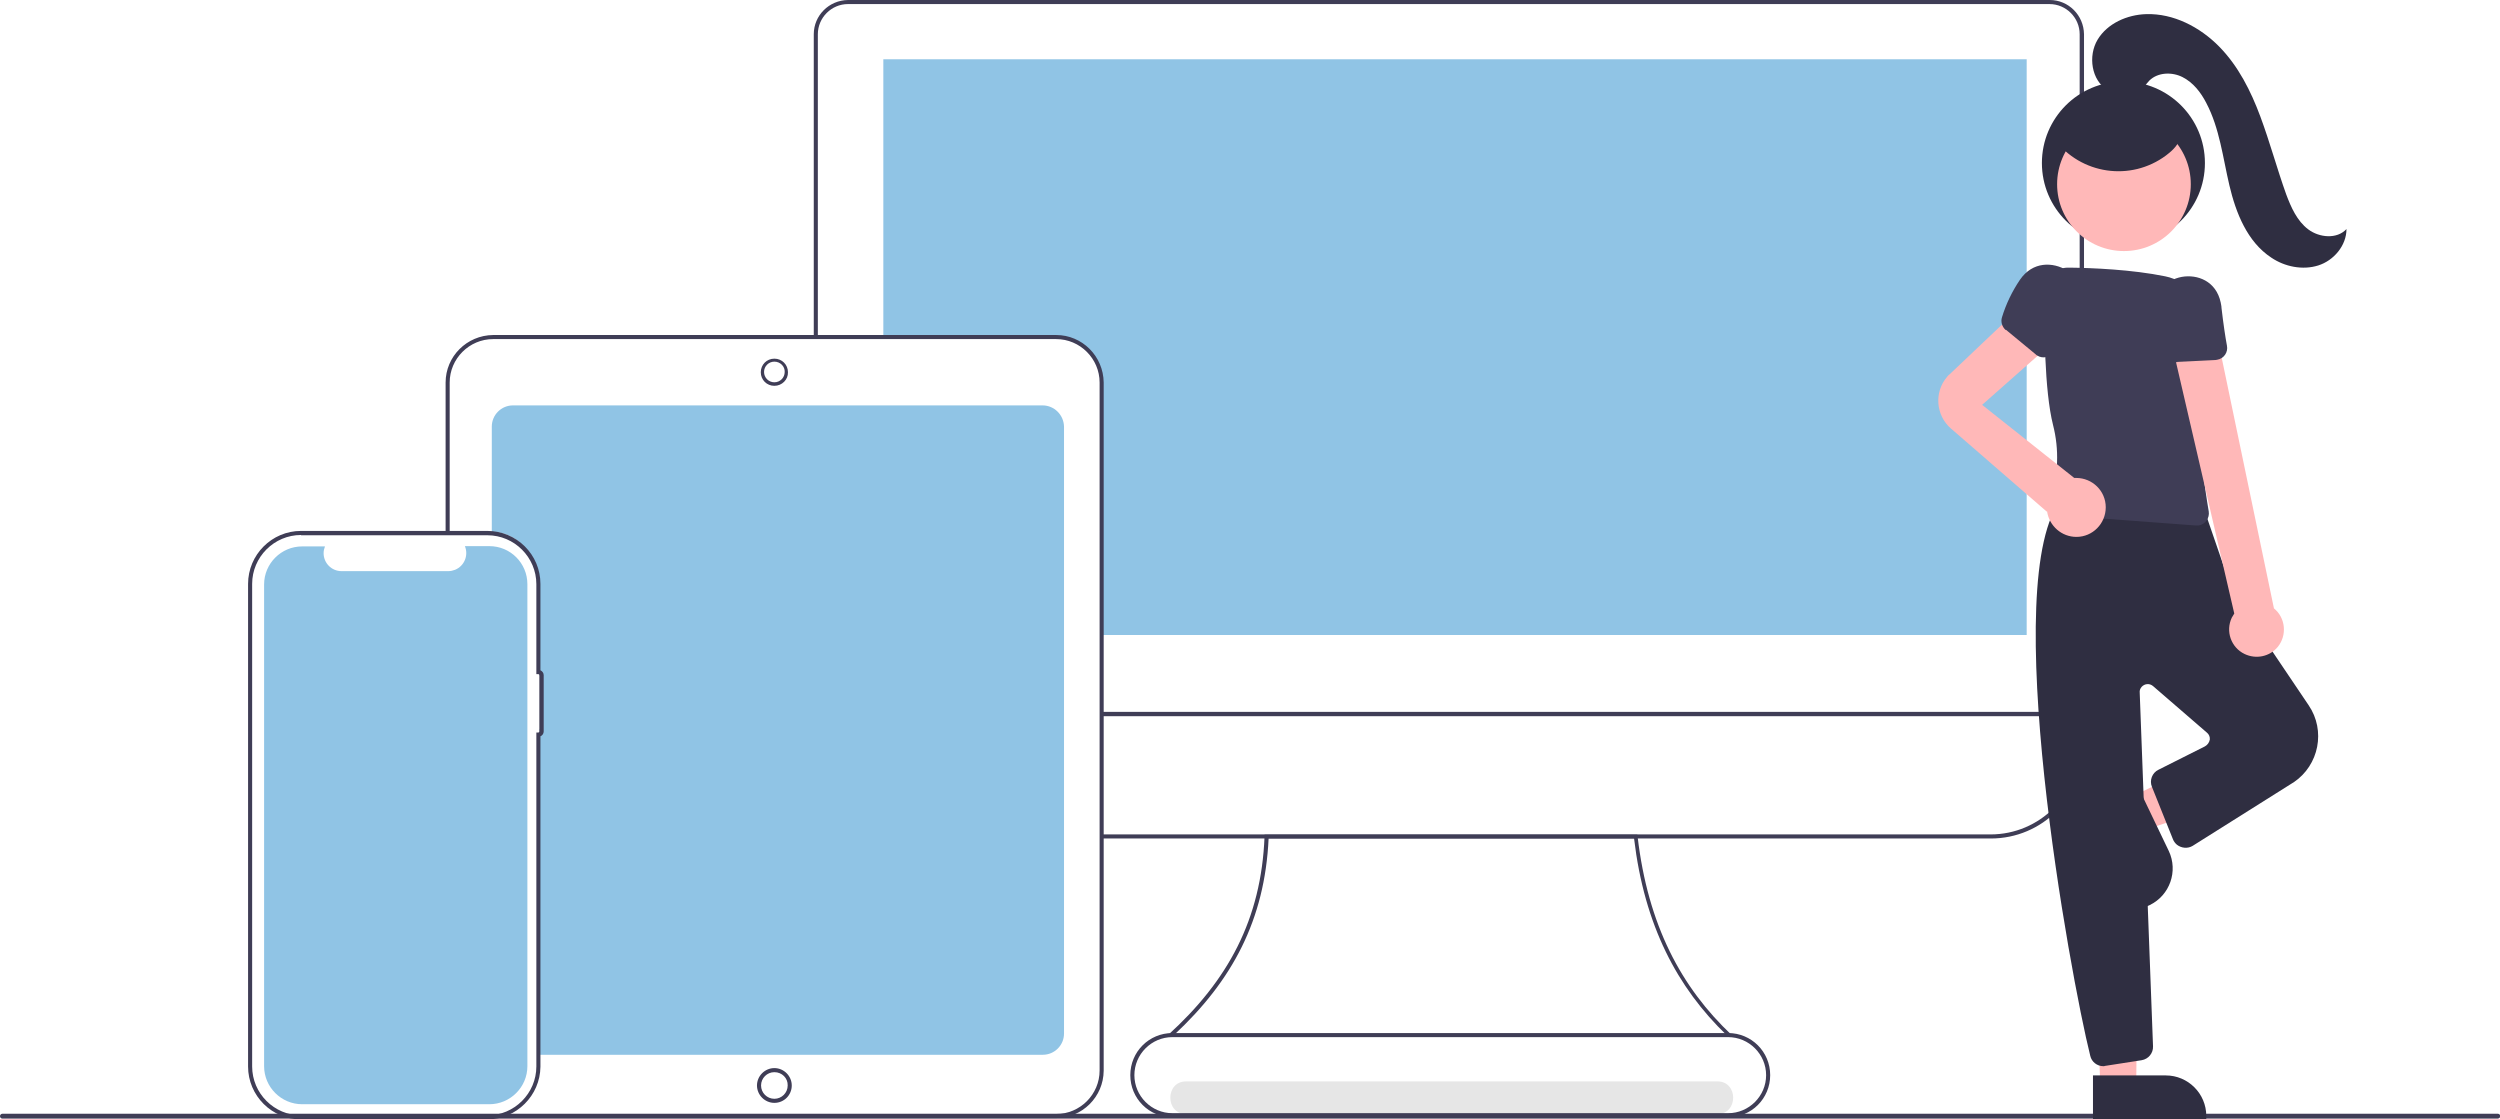 <?xml version="1.0" encoding="utf-8"?>
<!-- Generator: Adobe Illustrator 23.1.1, SVG Export Plug-In . SVG Version: 6.00 Build 0)  -->
<svg version="1.1" id="Layer_1" xmlns="http://www.w3.org/2000/svg" xmlns:xlink="http://www.w3.org/1999/xlink" x="0px" y="0px"
	 viewBox="0 0 920.1 412" style="enable-background:new 0 0 920.1 412;" xml:space="preserve">
<style type="text/css">
	.st0{fill:#E6E6E6;}
	.st1{fill:#90C4E5;}
	.st2{fill:#3F3D56;}
	.st3{fill:#FFB8B8;}
	.st4{fill:#2F2E41;}
</style>
<path class="st0" d="M436.5,410h195.6c7.7,0,7.7-12,0-12H436.5C428.8,398,428.8,410,436.5,410z"/>
<path class="st1" d="M383.7,149.2H188.8c-4.3,0-7.8,3.5-7.8,7.8v38.7c9.7,0.2,16,8.3,17.6,18v35.1h0.7c0.2,0,0.4,0.2,0.4,0.4v18.7
	c0,0.2-0.2,0.4-0.4,0.4h-0.7v112.9c0,2.5,0,7,0,7h185.2c4.3,0,7.8-3.5,7.8-7.8V157C391.5,152.7,388,149.2,383.7,149.2z"/>
<path class="st1" d="M745.9,21.8v211.9H405v-93.3c0-8.8-7.2-16-16-16h-63.9V21.8H745.9z"/>
<path class="st2" d="M766.9,263.6H405.3v-1.5h360.1V12.6c0-6.1-5-11.1-11.1-11.1H312.1c-6.1,0-11.1,5-11.1,11.1v110.9h-1.5V12.6
	c0-6.9,5.6-12.5,12.6-12.6h442.3c6.9,0,12.5,5.6,12.6,12.6V263.6z"/>
<path class="st2" d="M732.7,308.6H405.3v-1.5h327.3c18.1,0,32.8-14.7,32.8-32.8v-10.8H405.3v-1.5h361.6v12.3
	C766.9,293.3,751.6,308.6,732.7,308.6z"/>
<path class="st2" d="M635.5,381c-18.2-17.5-30.3-40.4-34.1-72.4H466.9c-1.4,29.9-13.3,52.3-34.8,72.3l-2.3,0.1
	c22.2-20.1,34.4-42.7,35.6-73.1l0-0.7h137.2l0.1,0.7c3.8,32.5,16,55.5,34.7,73.1L635.5,381z"/>
<path class="st2" d="M388.6,411.5H181.5V410h207.2c8.8,0,16-7.2,16-16V140.8c0-8.8-7.2-16-16-16H181.5c-8.8,0-16,7.2-16,16v54.7H164
	v-54.7c0-9.6,7.8-17.4,17.5-17.5h207.2c9.6,0,17.4,7.8,17.5,17.5v253.3C406.1,403.7,398.3,411.5,388.6,411.5z"/>
<path class="st2" d="M285,142c-2.8,0-5-2.2-5-5s2.2-5,5-5c2.8,0,5,2.2,5,5C290.1,139.7,287.8,142,285,142z M285,133.1
	c-2.1,0-3.8,1.7-3.8,3.8s1.7,3.8,3.8,3.8s3.8-1.7,3.8-3.8c0,0,0,0,0,0C288.9,134.9,287.2,133.1,285,133.1L285,133.1z"/>
<path class="st2" d="M285,405.9c-3.5,0-6.4-2.9-6.4-6.4c0-3.5,2.9-6.4,6.4-6.4c3.5,0,6.4,2.9,6.4,6.4
	C291.4,403,288.6,405.9,285,405.9z M285,394.6c-2.7,0-4.9,2.2-4.9,4.9s2.2,4.9,4.9,4.9s4.9-2.2,4.9-4.9c0,0,0,0,0,0
	C290,396.8,287.8,394.6,285,394.6z"/>
<path class="st2" d="M179.4,412h-68.6c-10.7,0-19.5-8.7-19.5-19.5V214.9c0-10.7,8.7-19.5,19.5-19.5h68.6c10.7,0,19.5,8.7,19.5,19.5
	v31.8c0.7,0.3,1.2,1,1.2,1.8l0,20.7c0,0.8-0.5,1.5-1.2,1.8v121.6C198.8,403.2,190.1,411.9,179.4,412z M110.8,196.9
	c-9.9,0-18,8.1-18,18v177.6c0,9.9,8.1,18,18,18h68.6c9.9,0,18-8.1,18-18V269.6h0.7c0.2,0,0.4-0.2,0.4-0.4l0-20.7
	c0-0.2-0.2-0.4-0.4-0.4h-0.7v-33.1c0-9.9-8.1-18-18-18H110.8z"/>
<path class="st1" d="M180.1,201h-9c1.4,3.4-0.2,7.3-3.6,8.7c-0.8,0.3-1.6,0.5-2.5,0.5h-39.3c-3.7,0-6.6-3-6.6-6.6
	c0-0.9,0.2-1.7,0.5-2.5h-8.4c-7.7,0-14,6.3-14,14v177.3c0,7.7,6.3,14,14,14c0,0,0,0,0,0h68.9c7.7,0,14-6.3,14-14l0,0l0,0V215
	C194.1,207.3,187.9,201,180.1,201z"/>
<path class="st2" d="M919.2,411.7H0.9c-0.5,0-0.9-0.4-0.9-0.9s0.4-0.9,0.9-0.9c0,0,0,0,0,0h918.4c0.5,0,0.9,0.4,0.9,0.9
	S919.7,411.7,919.2,411.7C919.2,411.7,919.2,411.7,919.2,411.7z"/>
<path class="st2" d="M636,411.2H431.5c-8.6,0-15.5-6.9-15.5-15.5c0-8.6,6.9-15.5,15.5-15.5H636c8.6,0,15.5,6.9,15.5,15.5
	C651.5,404.3,644.6,411.2,636,411.2z M431.5,381.7c-7.7,0-14,6.3-14,14s6.3,14,14,14l0,0H636c7.7,0,14-6.3,14-14s-6.3-14-14-14
	H431.5z"/>
<polygon class="st3" points="784.5,293.2 790.2,305.2 839.1,288.8 830.7,271.1 "/>
<path class="st4" d="M790.1,333.6l-18-37.6l0,0l14.5-7l0,0l11.6,24.2c3.5,7.4,0.4,16.3-7,19.9L790.1,333.6L790.1,333.6z"/>
<polygon class="st3" points="773,400.1 786.2,399.7 786.8,348 771.2,349 "/>
<path class="st4" d="M812,411.9h-41.7l0,0v-16.1l0,0h26.8c8.2,0,14.9,6.7,14.9,14.9V411.9L812,411.9z"/>
<path class="st4" d="M774.1,392.4c-2.3,0-4.3-1.6-4.8-3.8c-7.3-29.2-34.3-176.3-10.4-205.2l0.2-0.3l0.3-0.1
	c1.7-0.4,33.3-10.2,51.9,5.1l0.2,0.2l10.3,29.9l27.9,41.4c6.3,9.3,3.8,22-5.5,28.3c-0.2,0.1-0.3,0.2-0.5,0.3L807,311.3
	c-1.8,1.1-4.1,0.9-5.8-0.4c-0.7-0.6-1.2-1.3-1.5-2.1l-7.7-19.2c-1-2.4,0.1-5.2,2.4-6.3l17.1-8.6c0.9-0.5,1.6-1.4,1.8-2.5
	c0.1-1-0.3-1.9-1-2.5l-19.9-17.2c-1.3-1.1-3.1-0.9-4.2,0.3c-0.5,0.6-0.8,1.3-0.7,2.1l4.9,130.2c0.1,2.5-1.7,4.7-4.2,5.1l-13.5,2.1
	C774.6,392.4,774.3,392.4,774.1,392.4z"/>
<path class="st2" d="M808.4,193.4c-0.1,0-0.2,0-0.3,0l-49.6-3.7c-2.5-0.2-4.3-2.3-4.2-4.8c0-0.4,0.1-0.8,0.2-1.2
	c3.1-8.8,3.4-18.3,1.1-27.3c-3.2-12.7-3.3-36.4-3.1-49.4c0.1-4.6,3.7-8.3,8.3-8.5l0,0l1,0c8.1,0.1,22.9,0.7,35.1,3.2
	c8.4,1.7,14.5,9.1,14.7,17.7c0.3,12.1,0.3,28.4-1.1,37.7c-1.2,7.8,1,22.9,2.4,31.1c0.4,2.5-1.3,4.8-3.7,5.2
	C808.9,193.4,808.6,193.4,808.4,193.4z"/>
<path class="st3" d="M826.1,240.7c-5-2.4-7.1-8.4-4.7-13.4c0.3-0.5,0.6-1,0.9-1.5L799.4,127h17.3l20.2,96.9
	c4.3,3.5,4.9,9.9,1.4,14.2C835.3,241.7,830.3,242.7,826.1,240.7z"/>
<path class="st3" d="M717.6,137.7l27.4-26l10.3,14.5L729.5,149l33.9,26.9c0.2,0,0.5,0,0.7,0c6,0,10.9,4.8,10.9,10.8
	c0,6-4.8,10.9-10.8,10.9c-5.4,0-10-4-10.8-9.4l-0.1,0.1L718,157.7c-5.6-4.9-6.2-13.4-1.4-19C716.9,138.3,717.2,138,717.6,137.7z"/>
<path class="st2" d="M801.2,133.3c-1.7,0-3.3-1-4.1-2.6c-2.2-4.6-3.7-9.5-4.5-14.6c-1.2-8.2,4.5-13.1,10.4-14.2
	c5.7-1,12.6,1.5,14.3,9.4c0.1,0.7,0.3,1.3,0.3,2c0.7,6,1.4,10.7,2,13.9c0.5,2.4-1.1,4.8-3.6,5.2c-0.2,0-0.4,0.1-0.6,0.1l-14.1,0.7
	C801.3,133.3,801.3,133.3,801.2,133.3z"/>
<circle class="st4" cx="781.5" cy="60" r="30"/>
<circle class="st3" cx="781.7" cy="67.8" r="24.6"/>
<path class="st2" d="M738.1,121.4c-1.3-1.2-1.8-3-1.3-4.6c1.5-4.9,3.7-9.5,6.6-13.8c4.7-6.9,12.2-6.6,17.3-3.5
	c4.9,3.1,8.3,9.6,4.2,16.6c-0.3,0.6-0.7,1.2-1.1,1.7c-3.5,4.9-6.2,8.8-7.9,11.6c-1.3,2.1-4.1,2.8-6.2,1.4c-0.2-0.1-0.3-0.2-0.5-0.4
	l-10.9-9C738.2,121.5,738.2,121.4,738.1,121.4z"/>
<path class="st4" d="M775.7,33.2c-6-3.6-7.3-12.6-3.7-18.6s10.9-9.2,17.9-9.4c10-0.3,19.7,4.7,26.8,11.9s11.7,16.4,15.2,25.8
	s6.1,19.1,9.5,28.6c1.8,4.8,4,9.8,8.1,12.9s10.6,3.7,14.1-0.1c0,6.1-4.7,11.6-10.4,13.4s-12.3,0.5-17.3-2.9
	c-8.8-5.8-13-16.4-15.4-26.6s-3.6-21-8.5-30.3c-2-3.9-4.8-7.5-8.7-9.5s-9.1-1.8-12.2,1.2c-1.4,1.4-2.4,3.3-4,4.5
	c-2.1,1.3-4.7,1.6-7,0.7c-2.3-0.9-4.4-2.1-6.4-3.6"/>
<path class="st4" d="M756.1,51.2c9.7,13,28.1,15.7,41.1,6c0.3-0.3,0.7-0.5,1-0.8c2.4-1.9,4.6-4.6,4.5-7.7c-0.2-3.1-2.7-5.6-5.3-7.4
	c-6.9-4.5-15.2-6.4-23.4-5.4c-4.7,0.6-9.4,2.3-12.7,5.7s-5,8.6-3.3,13"/>
</svg>
